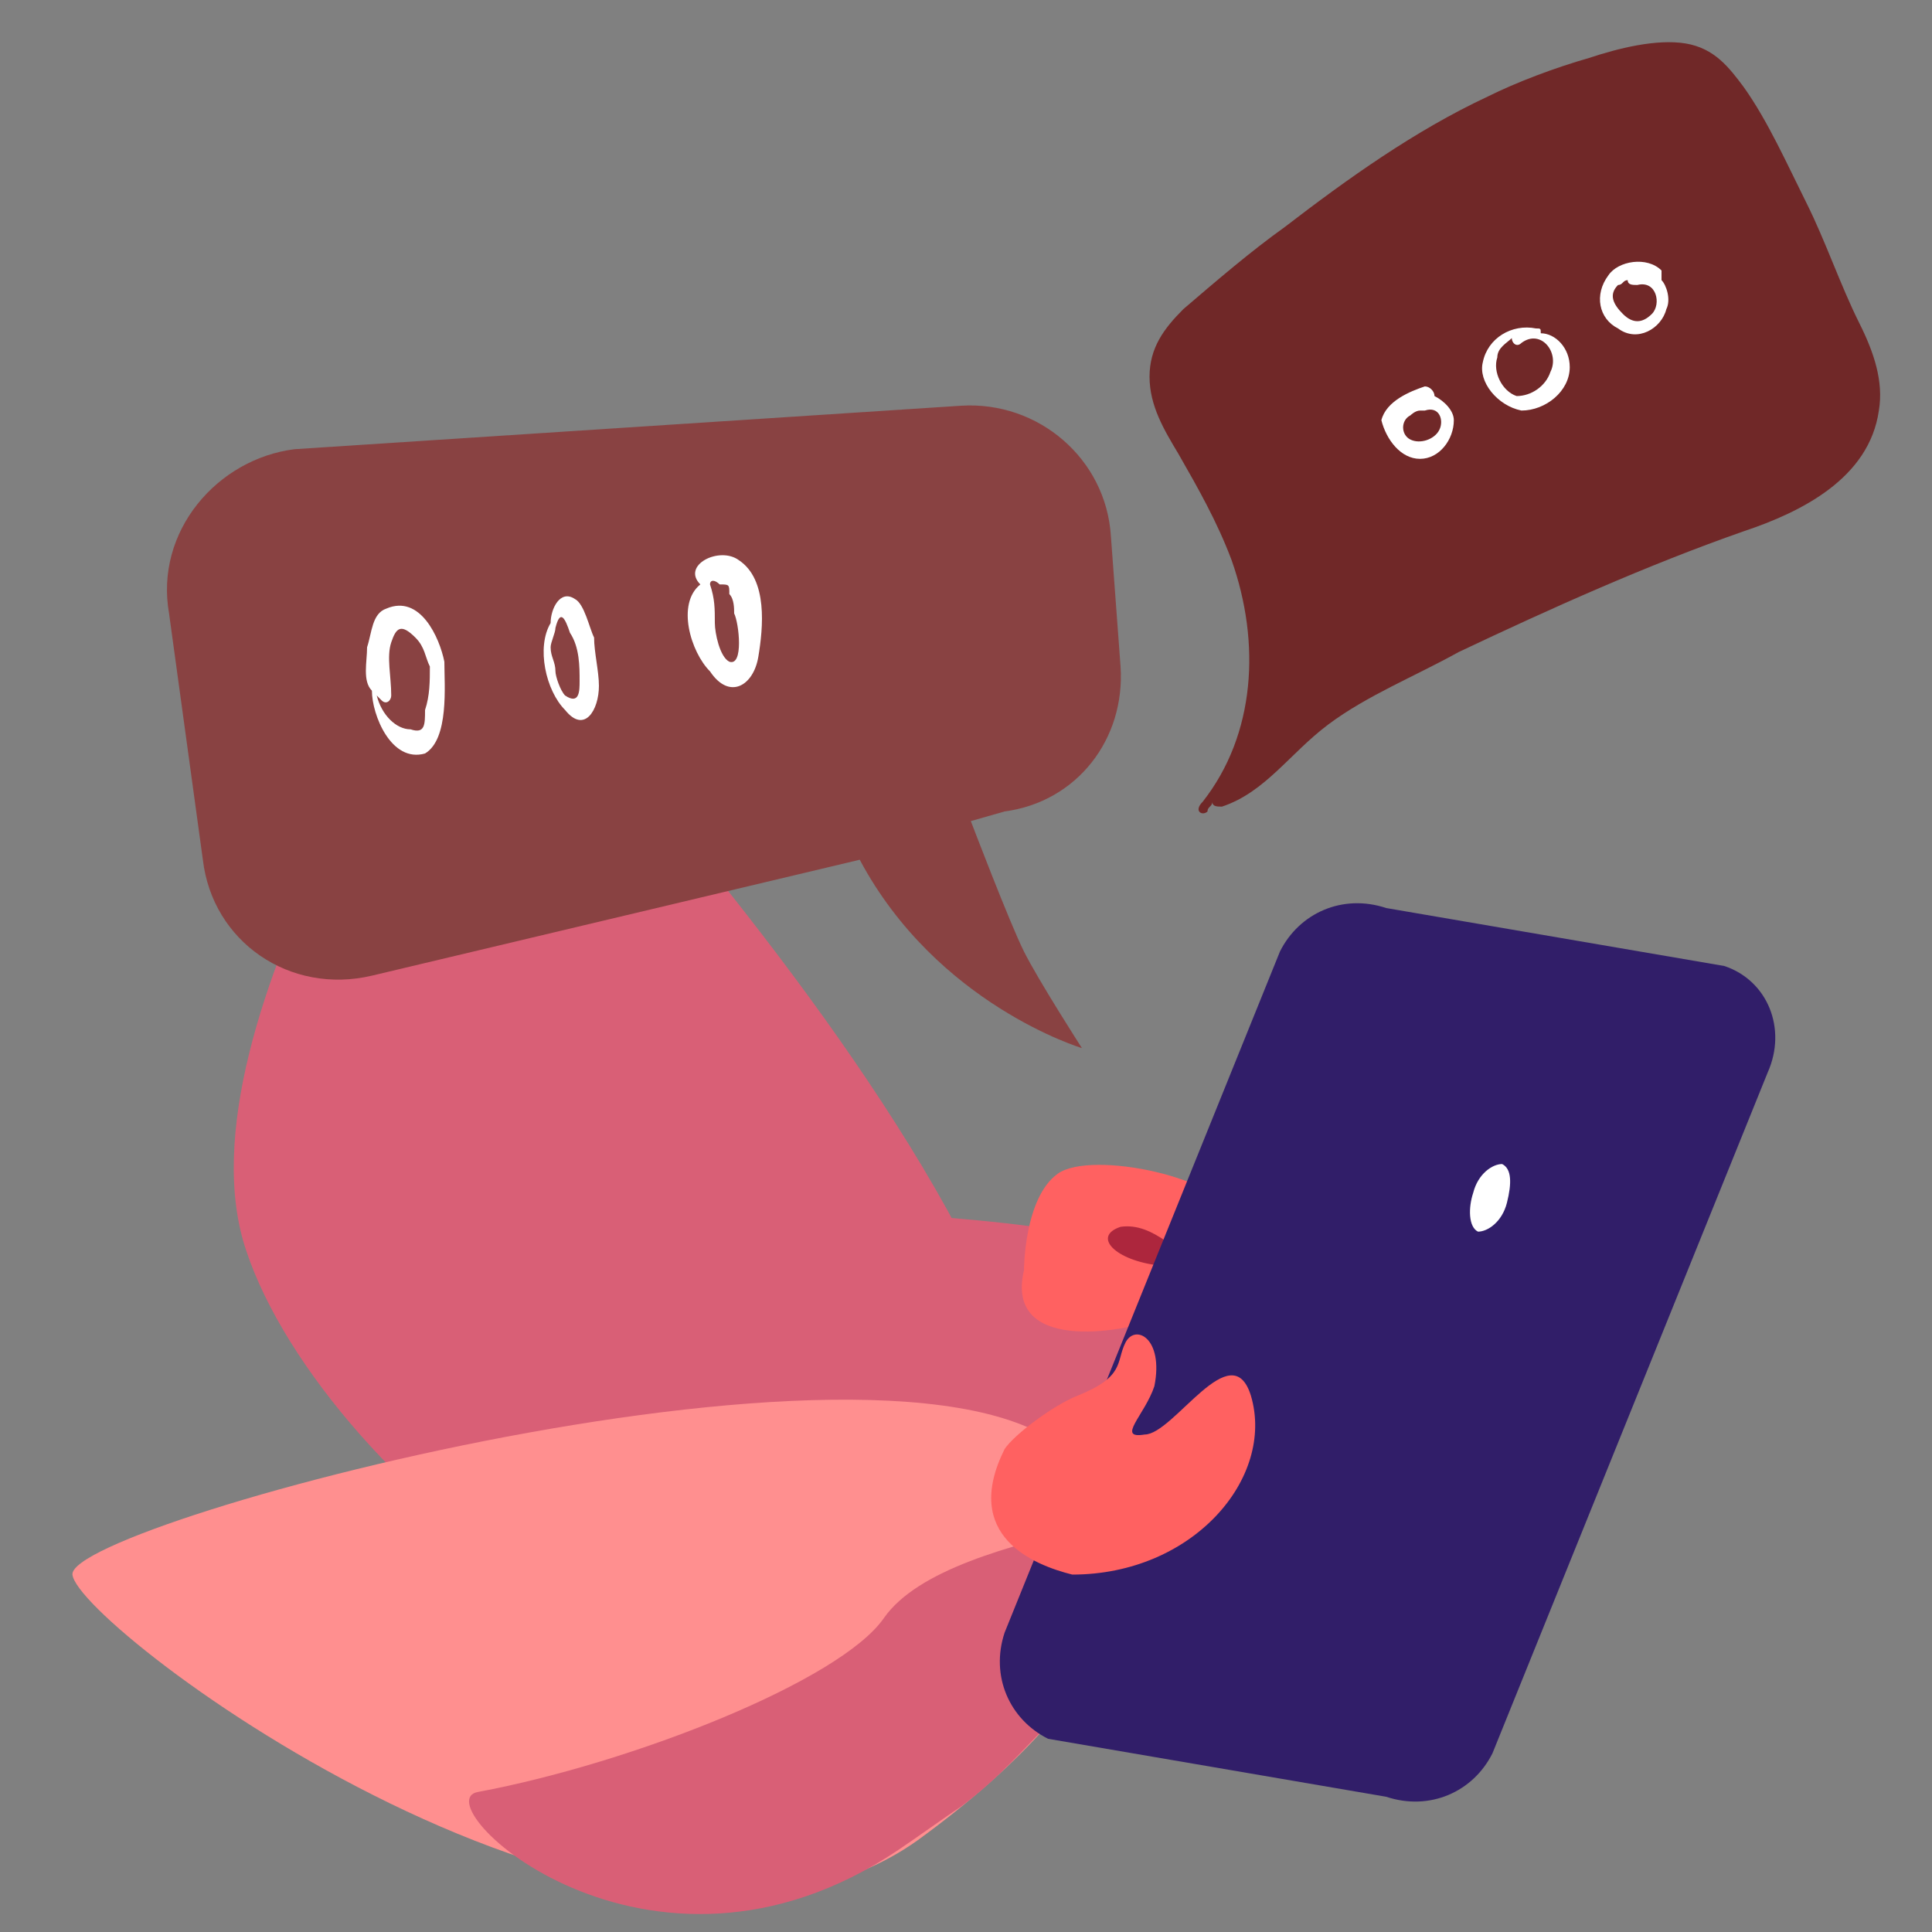 <svg version="1.1" id="Layer_1" xmlns="http://www.w3.org/2000/svg" x="0" y="0" viewBox="0 0 40 40" xml:space="preserve"><rect x="0" y="0" width="40" height="40" fill="#808080" stroke="none"/><style>.st0{fill:#d95f76}.st2{fill:#ff6161}.st5{fill:#fff}</style><path class="st0" d="M17.8 25.1s5.8.2 6.7 1.2c1 1-1.1 4.7-3.7 5.6-2.5 1-5.6-4-3-6.8z"/><path d="M22.2 25.1s.8-.4 1.7.1c.9.6 1.4.5 1.1 1-.3.5-.2.9-1.2.6-1-.2-2.1-1.1-1.6-1.7z" fill="#ad263d"/><path class="st2" d="M21.2 26.3s0-1.5.7-2 3.5.1 3.6.9c.1.8-.1 1.2-.6 1-.5-.2-1-.9-1.7-.8-.6.2-.1.7.8.8.9.1.8.9 0 1.1-.8.3-3.2.7-2.8-1z"/><path class="st0" d="M9.8 12.4s15.8 16.2 10.7 20.8c-5.1 4.6-13.8-2.5-15.4-7.3-1.6-4.7 4.7-13.5 4.7-13.5z"/><path d="M1.5 32.6c-.1-1.1 18.3-6 20.9-2.2.6.9.2 4.2-.7 5.3-.7.8-1.6 1.6-2.7 2.4-5.9 4.2-17.4-4.4-17.5-5.5z" fill="#ff8f8f"/><path class="st0" d="M18.3 33.5c-.9 1.3-5.2 3-8.4 3.6-1.2.2 3.5 4.7 8.7 1.2.3-.2 1-.7 1.3-.9.8-.6 1.3-1.2 1.9-1.8.6-.7 1-2.8.8-4-1.7.4-3.6.9-4.3 1.9z"/><path d="M35.7 20l-7-1.2c-.9-.3-1.8.1-2.2.9l-5.7 14.1c-.3.9.1 1.8.9 2.2l7 1.2c.9.3 1.8-.1 2.2-.9l5.7-14.1c.4-.9 0-1.9-.9-2.2z" fill="#311e69"/><path class="st5" d="M30.5 24.7c.1-.4.4-.6.6-.6.2.1.2.4.1.8s-.4.6-.6.6c-.2-.1-.2-.5-.1-.8z"/><path class="st2" d="M20.8 30c.2-.3 1-.9 1.5-1.1 1-.4.8-.7 1-1.1.2-.4.8-.1.6.9-.2.6-.8 1.1-.2 1 .6 0 1.8-2.1 2.2-.8.5 1.7-1.2 3.7-3.7 3.7-.8-.2-2.3-.8-1.4-2.6z"/><g><path d="M6.1 9.3l13.8-.9c1.6-.1 3 1.1 3.1 2.7l.2 2.7c.1 1.5-.9 2.8-2.4 3l-.7.2s.8 2.1 1.1 2.7c.3.6 1.2 2 1.2 2s-3-.9-4.6-3.9L7.7 20.2c-1.7.4-3.3-.7-3.5-2.4l-.7-5.1c-.3-1.7 1-3.2 2.6-3.4z" fill="#894242"/><path class="st5" d="M9.2 13.7c-.1-.5-.5-1.4-1.2-1.1-.3.1-.3.5-.4.8 0 .3-.1.7.1.9 0 .5.4 1.5 1.1 1.3.5-.3.4-1.4.4-1.9zm-.4 1c0 .3 0 .5-.3.4-.3 0-.6-.3-.7-.7l.1.1c.1.1.2 0 .2-.1 0-.4-.1-.8 0-1.1.1-.3.2-.4.5-.1.2.2.2.4.3.6 0 .3 0 .6-.1.9zM12.3 13.2c-.1-.2-.2-.7-.4-.8-.3-.2-.5.2-.5.5-.3.5-.1 1.4.3 1.8.4.5.7 0 .7-.5 0-.3-.1-.7-.1-1zm-.3.9c0 .2 0 .5-.3.3-.1-.1-.2-.4-.2-.5 0-.2-.1-.3-.1-.5 0-.1.1-.3.1-.4.1-.4.2-.2.3.1.2.3.2.7.2 1zM15.3 11.6c-.4-.3-1.2.1-.8.5-.5.4-.2 1.4.2 1.8.4.6.9.3 1-.3.1-.6.2-1.6-.4-2zm-.2 2.1c-.2-.1-.3-.6-.3-.8 0-.3 0-.5-.1-.8 0-.1.1-.1.2 0 .2 0 .2 0 .2.2.1.1.1.3.1.4.1.2.2 1.1-.1 1z"/></g><g><path d="M25 16.8c0-.1.1-.1.1-.2 0 .1.1.1.2.1.9-.3 1.4-1.1 2.2-1.7.8-.6 1.8-1 2.7-1.5 1.9-.9 3.9-1.8 5.9-2.5 1.2-.4 2.6-1.1 2.8-2.5.1-.6-.1-1.2-.4-1.8-.4-.8-.7-1.7-1.1-2.5-.4-.8-.8-1.7-1.3-2.4-.3-.4-.6-.8-1.2-.9-.6-.1-1.4.1-2 .3-.7.2-1.5.5-2.1.8-1.5.7-2.9 1.7-4.2 2.7-.7.5-1.4 1.1-2.1 1.7-.4.4-.7.8-.7 1.4 0 .6.3 1.1.6 1.6.4.7.8 1.4 1.1 2.2.6 1.7.5 3.6-.6 5-.2.2 0 .3.1.2z" fill="#702828"/><path class="st5" d="M33.5 6.8c.4.3.9 0 1-.4.1-.2 0-.5-.1-.6v-.2c-.3-.3-.9-.2-1.1.1-.3.4-.2.9.2 1.1zm0-.9c.1 0 .1-.1.2-.1 0 .1.1.1.2.1.4-.1.5.4.3.6-.2.2-.4.2-.6 0-.2-.2-.3-.4-.1-.6zM31.5 8.5c.5 0 1-.4 1-.9 0-.4-.3-.7-.6-.7 0-.1 0-.1-.1-.1-.5-.1-1 .2-1.1.7-.1.4.3.9.8 1zM31 7.4c0-.2.2-.3.3-.4 0 .1.1.2.2.1.4-.3.8.2.6.6-.1.3-.4.5-.7.5-.3-.1-.5-.5-.4-.8zM29.4 9.5c.4 0 .7-.4.7-.8 0-.2-.2-.4-.4-.5 0-.1-.1-.2-.2-.2-.3.1-.8.3-.9.7.1.4.4.8.8.8zm-.2-.9s.1-.1.2-.1h.1c.3-.1.4.2.3.4-.1.2-.4.3-.6.2-.2-.1-.2-.4 0-.5z"/></g></svg>